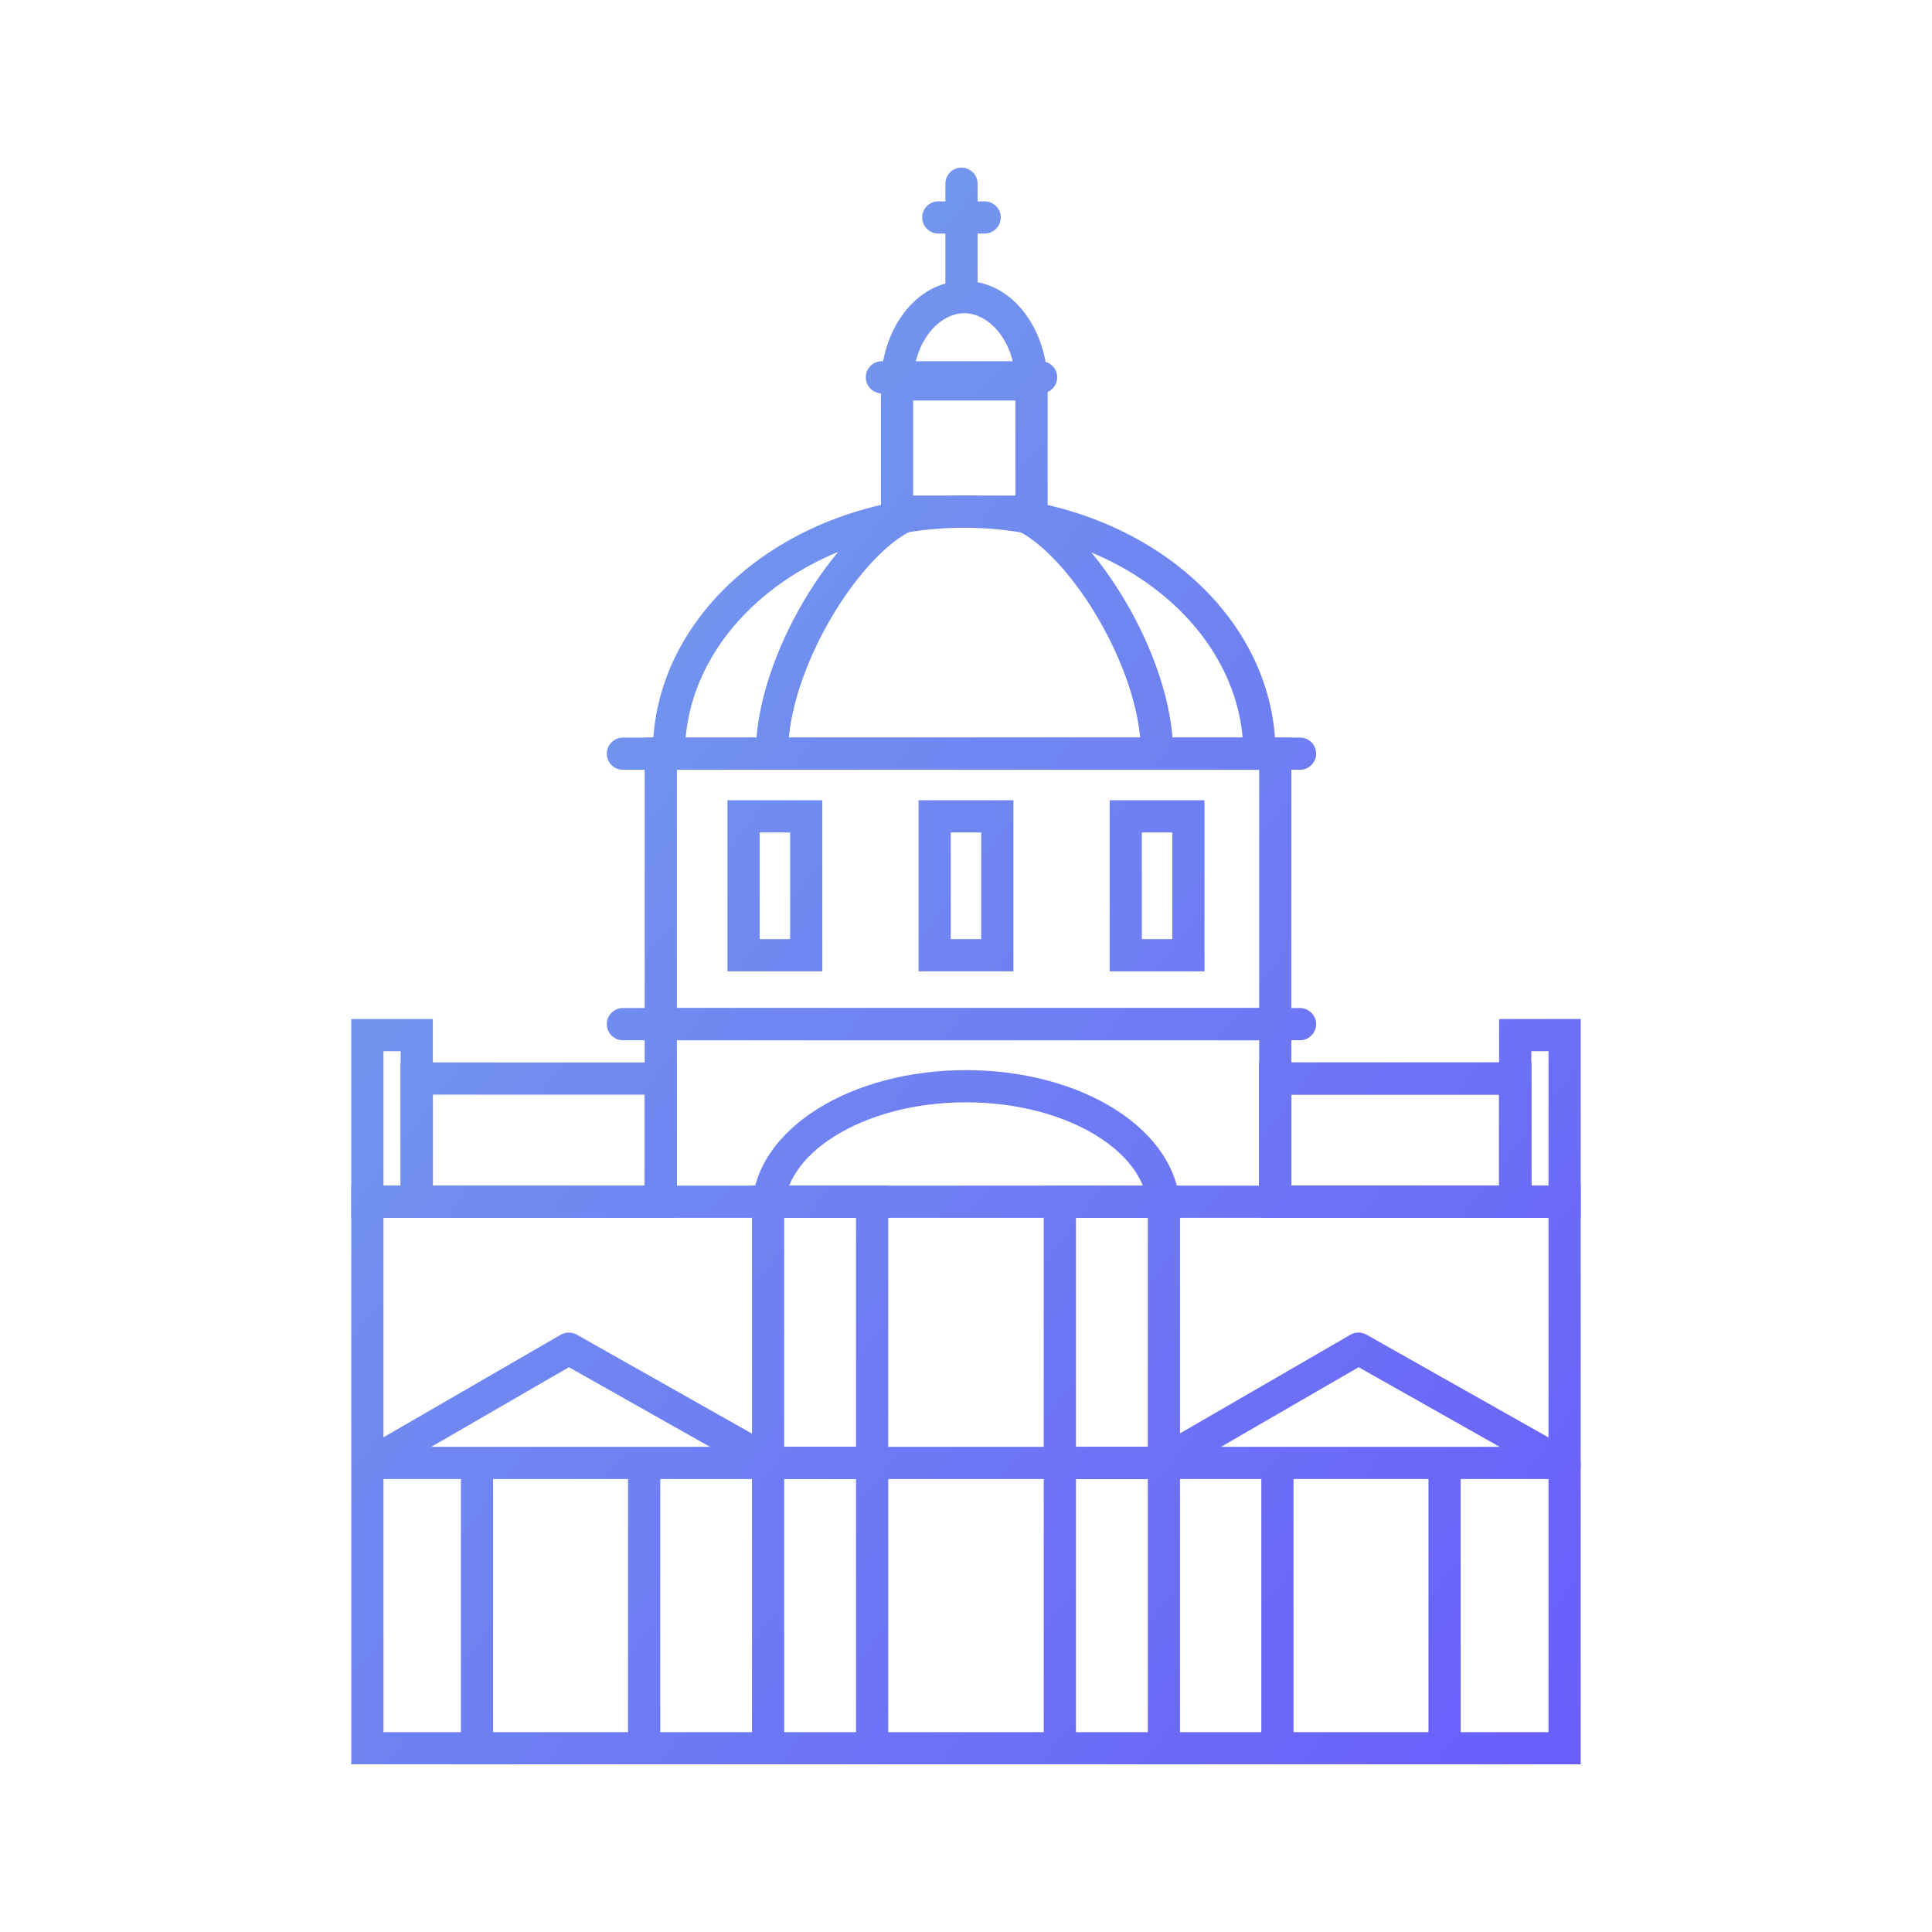 <svg width="48" height="48" viewBox="0 0 48 48" fill="none" xmlns="http://www.w3.org/2000/svg">
	<path fill-rule="evenodd" clip-rule="evenodd" d="M22.921 12.631C23.008 12.834 22.913 13.069 22.71 13.156C22.41 13.284 22.058 13.55 21.692 13.938C21.329 14.322 20.971 14.806 20.655 15.344C20.017 16.429 19.579 17.68 19.579 18.71C19.579 18.931 19.4 19.11 19.179 19.11C18.958 19.11 18.779 18.931 18.779 18.71C18.779 17.486 19.287 16.093 19.966 14.938C20.308 14.357 20.701 13.823 21.11 13.389C21.515 12.959 21.955 12.608 22.396 12.42C22.599 12.334 22.834 12.428 22.921 12.631Z" fill="url(#paint0_linear_4192_26535)" />
	<path fill-rule="evenodd" clip-rule="evenodd" d="M25.005 12.631C24.918 12.834 25.013 13.069 25.216 13.156C25.516 13.284 25.868 13.55 26.234 13.938C26.596 14.322 26.954 14.806 27.271 15.344C27.909 16.429 28.347 17.68 28.347 18.71C28.347 18.931 28.526 19.11 28.747 19.11C28.968 19.11 29.147 18.931 29.147 18.71C29.147 17.486 28.639 16.093 27.96 14.938C27.618 14.357 27.225 13.823 26.816 13.389C26.411 12.959 25.971 12.608 25.53 12.42C25.327 12.334 25.092 12.428 25.005 12.631Z" fill="url(#paint1_linear_4192_26535)" />
	<path fill-rule="evenodd" clip-rule="evenodd" d="M8.727 29.457H39.272V43.834H8.727V29.457ZM9.527 30.257V43.035H38.472V30.257H9.527Z" fill="url(#paint2_linear_4192_26535)" />
	<path fill-rule="evenodd" clip-rule="evenodd" d="M18.073 19.882H20.43V24.133H18.073V19.882ZM18.873 20.682V23.332H19.63V20.682H18.873Z" fill="url(#paint3_linear_4192_26535)" />
	<path fill-rule="evenodd" clip-rule="evenodd" d="M8.727 25.317H10.754V30.257H8.727V25.317ZM9.527 26.117V29.457H9.954V26.117H9.527Z" fill="url(#paint4_linear_4192_26535)" />
	<path fill-rule="evenodd" clip-rule="evenodd" d="M37.245 25.317H39.272V30.257H37.245V25.317ZM38.045 26.117V29.457H38.472V26.117H38.045Z" fill="url(#paint5_linear_4192_26535)" />
	<path fill-rule="evenodd" clip-rule="evenodd" d="M31.284 26.396H38.045V30.257H31.284V26.396ZM32.084 27.196V29.457H37.245V27.196H32.084Z" fill="url(#paint6_linear_4192_26535)" />
	<path fill-rule="evenodd" clip-rule="evenodd" d="M9.954 26.396H16.817V30.257H9.954V26.396ZM10.754 27.196V29.457H16.017V27.196H10.754Z" fill="url(#paint7_linear_4192_26535)" />
	<path fill-rule="evenodd" clip-rule="evenodd" d="M18.683 29.457H22.068V36.746H18.683V29.457ZM19.483 30.257V35.946H21.268V30.257H19.483Z" fill="url(#paint8_linear_4192_26535)" />
	<path fill-rule="evenodd" clip-rule="evenodd" d="M25.931 29.457H29.317V36.746H25.931V29.457ZM26.732 30.257V35.946H28.517V30.257H26.732Z" fill="url(#paint9_linear_4192_26535)" />
	<path fill-rule="evenodd" clip-rule="evenodd" d="M31.284 26.396H38.045V30.257H31.284V26.396ZM32.084 27.196V29.457H37.245V27.196H32.084Z" fill="url(#paint10_linear_4192_26535)" />
	<path fill-rule="evenodd" clip-rule="evenodd" d="M22.821 19.882H25.178V24.133H22.821V19.882ZM23.621 20.682V23.332H24.378V20.682H23.621Z" fill="url(#paint11_linear_4192_26535)" />
	<path fill-rule="evenodd" clip-rule="evenodd" d="M21.887 9.151H26.028V13.112H21.887V9.151ZM22.687 9.951V12.312H25.228V9.951H22.687Z" fill="url(#paint12_linear_4192_26535)" />
	<path fill-rule="evenodd" clip-rule="evenodd" d="M27.569 19.882H29.925V24.133H27.569V19.882ZM28.369 20.682V23.332H29.125V20.682H28.369Z" fill="url(#paint13_linear_4192_26535)" />
	<path fill-rule="evenodd" clip-rule="evenodd" d="M16.017 18.325H32.084V25.845H16.017V18.325ZM16.817 19.125V25.045H31.284V19.125H16.817Z" fill="url(#paint14_linear_4192_26535)" />
	<path fill-rule="evenodd" clip-rule="evenodd" d="M8.735 36.346C8.735 36.125 8.914 35.946 9.135 35.946H38.865C39.086 35.946 39.266 36.125 39.266 36.346C39.266 36.567 39.086 36.746 38.865 36.746H9.135C8.914 36.746 8.735 36.567 8.735 36.346Z" fill="url(#paint15_linear_4192_26535)" />
	<path fill-rule="evenodd" clip-rule="evenodd" d="M11.851 43.81C11.63 43.81 11.451 43.631 11.451 43.41L11.451 36.669C11.451 36.449 11.63 36.27 11.851 36.27C12.072 36.27 12.251 36.449 12.251 36.669V43.41C12.251 43.631 12.072 43.81 11.851 43.81Z" fill="url(#paint16_linear_4192_26535)" />
	<path fill-rule="evenodd" clip-rule="evenodd" d="M16.003 43.81C15.783 43.81 15.604 43.631 15.604 43.41V36.669C15.604 36.449 15.783 36.27 16.003 36.27C16.224 36.27 16.404 36.449 16.404 36.669V43.41C16.404 43.631 16.224 43.81 16.003 43.81Z" fill="url(#paint17_linear_4192_26535)" />
	<path fill-rule="evenodd" clip-rule="evenodd" d="M31.737 43.81C31.516 43.81 31.337 43.631 31.337 43.41V36.669C31.337 36.449 31.516 36.27 31.737 36.27C31.958 36.27 32.137 36.449 32.137 36.669V43.41C32.137 43.631 31.958 43.81 31.737 43.81Z" fill="url(#paint18_linear_4192_26535)" />
	<path fill-rule="evenodd" clip-rule="evenodd" d="M28.917 43.81C28.697 43.81 28.517 43.631 28.517 43.41V36.669C28.517 36.449 28.697 36.27 28.917 36.27C29.138 36.27 29.317 36.449 29.317 36.669V43.41C29.317 43.631 29.138 43.81 28.917 43.81Z" fill="url(#paint19_linear_4192_26535)" />
	<path fill-rule="evenodd" clip-rule="evenodd" d="M19.082 43.81C18.862 43.81 18.683 43.631 18.683 43.41V36.669C18.683 36.449 18.862 36.27 19.082 36.27C19.303 36.27 19.483 36.449 19.483 36.669V43.41C19.483 43.631 19.303 43.81 19.082 43.81Z" fill="url(#paint20_linear_4192_26535)" />
	<path fill-rule="evenodd" clip-rule="evenodd" d="M21.668 43.81C21.448 43.81 21.268 43.631 21.268 43.41V36.669C21.268 36.449 21.448 36.27 21.668 36.27C21.889 36.27 22.068 36.449 22.068 36.669V43.41C22.068 43.631 21.889 43.81 21.668 43.81Z" fill="url(#paint21_linear_4192_26535)" />
	<path fill-rule="evenodd" clip-rule="evenodd" d="M26.331 43.81C26.111 43.81 25.931 43.631 25.931 43.41V36.669C25.931 36.449 26.111 36.27 26.331 36.27C26.552 36.27 26.732 36.449 26.732 36.669V43.41C26.732 43.631 26.552 43.81 26.331 43.81Z" fill="url(#paint22_linear_4192_26535)" />
	<path fill-rule="evenodd" clip-rule="evenodd" d="M35.89 43.81C35.669 43.81 35.49 43.631 35.49 43.41V36.669C35.49 36.449 35.669 36.27 35.89 36.27C36.111 36.27 36.29 36.449 36.29 36.669V43.41C36.29 43.631 36.111 43.81 35.89 43.81Z" fill="url(#paint23_linear_4192_26535)" />
	<path fill-rule="evenodd" clip-rule="evenodd" d="M16.417 30.257C16.196 30.257 16.017 30.078 16.017 29.857V25.717C16.017 25.496 16.196 25.317 16.417 25.317C16.638 25.317 16.817 25.496 16.817 25.717V29.857C16.817 30.078 16.638 30.257 16.417 30.257Z" fill="url(#paint24_linear_4192_26535)" />
	<path fill-rule="evenodd" clip-rule="evenodd" d="M23.887 7.673C23.667 7.673 23.488 7.494 23.488 7.273V4.564C23.488 4.343 23.667 4.164 23.887 4.164C24.108 4.164 24.288 4.343 24.288 4.564V7.273C24.288 7.494 24.108 7.673 23.887 7.673Z" fill="url(#paint25_linear_4192_26535)" />
	<path fill-rule="evenodd" clip-rule="evenodd" d="M22.912 5.403C22.912 5.182 23.091 5.003 23.312 5.003H24.463C24.684 5.003 24.863 5.182 24.863 5.403C24.863 5.623 24.684 5.803 24.463 5.803H23.312C23.091 5.803 22.912 5.623 22.912 5.403Z" fill="url(#paint26_linear_4192_26535)" />
	<path fill-rule="evenodd" clip-rule="evenodd" d="M31.684 30.257C31.463 30.257 31.284 30.078 31.284 29.857V25.717C31.284 25.496 31.463 25.317 31.684 25.317C31.905 25.317 32.084 25.496 32.084 25.717V29.857C32.084 30.078 31.905 30.257 31.684 30.257Z" fill="url(#paint27_linear_4192_26535)" />
	<path fill-rule="evenodd" clip-rule="evenodd" d="M15.076 25.445C15.076 25.224 15.255 25.045 15.476 25.045L32.298 25.045C32.519 25.045 32.699 25.224 32.699 25.445C32.699 25.666 32.519 25.845 32.298 25.845L15.476 25.845C15.255 25.845 15.076 25.666 15.076 25.445Z" fill="url(#paint28_linear_4192_26535)" />
	<path fill-rule="evenodd" clip-rule="evenodd" d="M15.076 18.725C15.076 18.504 15.255 18.325 15.476 18.325L32.298 18.325C32.519 18.325 32.699 18.504 32.699 18.725C32.699 18.946 32.519 19.125 32.298 19.125L15.476 19.125C15.255 19.125 15.076 18.946 15.076 18.725Z" fill="url(#paint29_linear_4192_26535)" />
	<path fill-rule="evenodd" clip-rule="evenodd" d="M21.51 9.374C21.51 9.153 21.689 8.974 21.91 8.974H25.865C26.086 8.974 26.265 9.153 26.265 9.374C26.265 9.595 26.086 9.774 25.865 9.774L21.91 9.774C21.689 9.774 21.51 9.595 21.51 9.374Z" fill="url(#paint30_linear_4192_26535)" />
	<path fill-rule="evenodd" clip-rule="evenodd" d="M13.932 33.161C14.055 33.09 14.206 33.089 14.329 33.159L19.448 36.05C19.641 36.158 19.709 36.402 19.6 36.594C19.491 36.787 19.247 36.855 19.055 36.746L14.135 33.968L9.335 36.744C9.144 36.855 8.899 36.789 8.789 36.598C8.678 36.407 8.743 36.162 8.935 36.052L13.932 33.161Z" fill="url(#paint31_linear_4192_26535)" />
	<path fill-rule="evenodd" clip-rule="evenodd" d="M33.552 33.161C33.675 33.09 33.826 33.089 33.949 33.159L39.069 36.05C39.261 36.158 39.329 36.402 39.22 36.594C39.112 36.787 38.868 36.855 38.675 36.746L33.755 33.968L28.956 36.744C28.764 36.855 28.52 36.789 28.409 36.598C28.298 36.407 28.364 36.162 28.555 36.052L33.552 33.161Z" fill="url(#paint32_linear_4192_26535)" />
	<path fill-rule="evenodd" clip-rule="evenodd" d="M20.735 28.229C19.913 28.744 19.483 29.405 19.483 30.07H18.683C18.683 29.031 19.353 28.151 20.31 27.551C21.273 26.947 22.579 26.587 24 26.587C25.421 26.587 26.727 26.947 27.689 27.551C28.647 28.151 29.317 29.031 29.317 30.07H28.517C28.517 29.405 28.087 28.744 27.265 28.229C26.448 27.717 25.295 27.387 24 27.387C22.705 27.387 21.552 27.717 20.735 28.229Z" fill="url(#paint33_linear_4192_26535)" />
	<path fill-rule="evenodd" clip-rule="evenodd" d="M23.954 13.112C20.044 13.112 17.017 15.696 17.017 18.725H16.217C16.217 15.113 19.759 12.312 23.954 12.312C28.149 12.312 31.691 15.113 31.691 18.725H30.891C30.891 15.696 27.863 13.112 23.954 13.112Z" fill="url(#paint34_linear_4192_26535)" />
	<path fill-rule="evenodd" clip-rule="evenodd" d="M23.957 7.781C23.347 7.781 22.687 8.47 22.687 9.551H21.887C21.887 8.235 22.723 6.981 23.957 6.981C25.192 6.981 26.028 8.235 26.028 9.551H25.228C25.228 8.47 24.568 7.781 23.957 7.781Z" fill="url(#paint35_linear_4192_26535)" />
	<defs>
		<linearGradient id="paint0_linear_4192_26535" x1="8.727" y1="4.164" x2="47.079" y2="33.695" gradientUnits="userSpaceOnUse">
			<stop stop-color="#75A8E9" />
			<stop offset="1" stop-color="#695DFB" />
		</linearGradient>
		<linearGradient id="paint1_linear_4192_26535" x1="8.727" y1="4.164" x2="47.079" y2="33.695" gradientUnits="userSpaceOnUse">
			<stop stop-color="#75A8E9" />
			<stop offset="1" stop-color="#695DFB" />
		</linearGradient>
		<linearGradient id="paint2_linear_4192_26535" x1="8.727" y1="4.164" x2="47.079" y2="33.695" gradientUnits="userSpaceOnUse">
			<stop stop-color="#75A8E9" />
			<stop offset="1" stop-color="#695DFB" />
		</linearGradient>
		<linearGradient id="paint3_linear_4192_26535" x1="8.727" y1="4.164" x2="47.079" y2="33.695" gradientUnits="userSpaceOnUse">
			<stop stop-color="#75A8E9" />
			<stop offset="1" stop-color="#695DFB" />
		</linearGradient>
		<linearGradient id="paint4_linear_4192_26535" x1="8.727" y1="4.164" x2="47.079" y2="33.695" gradientUnits="userSpaceOnUse">
			<stop stop-color="#75A8E9" />
			<stop offset="1" stop-color="#695DFB" />
		</linearGradient>
		<linearGradient id="paint5_linear_4192_26535" x1="8.727" y1="4.164" x2="47.079" y2="33.695" gradientUnits="userSpaceOnUse">
			<stop stop-color="#75A8E9" />
			<stop offset="1" stop-color="#695DFB" />
		</linearGradient>
		<linearGradient id="paint6_linear_4192_26535" x1="8.727" y1="4.164" x2="47.079" y2="33.695" gradientUnits="userSpaceOnUse">
			<stop stop-color="#75A8E9" />
			<stop offset="1" stop-color="#695DFB" />
		</linearGradient>
		<linearGradient id="paint7_linear_4192_26535" x1="8.727" y1="4.164" x2="47.079" y2="33.695" gradientUnits="userSpaceOnUse">
			<stop stop-color="#75A8E9" />
			<stop offset="1" stop-color="#695DFB" />
		</linearGradient>
		<linearGradient id="paint8_linear_4192_26535" x1="8.727" y1="4.164" x2="47.079" y2="33.695" gradientUnits="userSpaceOnUse">
			<stop stop-color="#75A8E9" />
			<stop offset="1" stop-color="#695DFB" />
		</linearGradient>
		<linearGradient id="paint9_linear_4192_26535" x1="8.727" y1="4.164" x2="47.079" y2="33.695" gradientUnits="userSpaceOnUse">
			<stop stop-color="#75A8E9" />
			<stop offset="1" stop-color="#695DFB" />
		</linearGradient>
		<linearGradient id="paint10_linear_4192_26535" x1="8.727" y1="4.164" x2="47.079" y2="33.695" gradientUnits="userSpaceOnUse">
			<stop stop-color="#75A8E9" />
			<stop offset="1" stop-color="#695DFB" />
		</linearGradient>
		<linearGradient id="paint11_linear_4192_26535" x1="8.727" y1="4.164" x2="47.079" y2="33.695" gradientUnits="userSpaceOnUse">
			<stop stop-color="#75A8E9" />
			<stop offset="1" stop-color="#695DFB" />
		</linearGradient>
		<linearGradient id="paint12_linear_4192_26535" x1="8.727" y1="4.164" x2="47.079" y2="33.695" gradientUnits="userSpaceOnUse">
			<stop stop-color="#75A8E9" />
			<stop offset="1" stop-color="#695DFB" />
		</linearGradient>
		<linearGradient id="paint13_linear_4192_26535" x1="8.727" y1="4.164" x2="47.079" y2="33.695" gradientUnits="userSpaceOnUse">
			<stop stop-color="#75A8E9" />
			<stop offset="1" stop-color="#695DFB" />
		</linearGradient>
		<linearGradient id="paint14_linear_4192_26535" x1="8.727" y1="4.164" x2="47.079" y2="33.695" gradientUnits="userSpaceOnUse">
			<stop stop-color="#75A8E9" />
			<stop offset="1" stop-color="#695DFB" />
		</linearGradient>
		<linearGradient id="paint15_linear_4192_26535" x1="8.727" y1="4.164" x2="47.079" y2="33.695" gradientUnits="userSpaceOnUse">
			<stop stop-color="#75A8E9" />
			<stop offset="1" stop-color="#695DFB" />
		</linearGradient>
		<linearGradient id="paint16_linear_4192_26535" x1="8.727" y1="4.164" x2="47.079" y2="33.695" gradientUnits="userSpaceOnUse">
			<stop stop-color="#75A8E9" />
			<stop offset="1" stop-color="#695DFB" />
		</linearGradient>
		<linearGradient id="paint17_linear_4192_26535" x1="8.727" y1="4.164" x2="47.079" y2="33.695" gradientUnits="userSpaceOnUse">
			<stop stop-color="#75A8E9" />
			<stop offset="1" stop-color="#695DFB" />
		</linearGradient>
		<linearGradient id="paint18_linear_4192_26535" x1="8.727" y1="4.164" x2="47.079" y2="33.695" gradientUnits="userSpaceOnUse">
			<stop stop-color="#75A8E9" />
			<stop offset="1" stop-color="#695DFB" />
		</linearGradient>
		<linearGradient id="paint19_linear_4192_26535" x1="8.727" y1="4.164" x2="47.079" y2="33.695" gradientUnits="userSpaceOnUse">
			<stop stop-color="#75A8E9" />
			<stop offset="1" stop-color="#695DFB" />
		</linearGradient>
		<linearGradient id="paint20_linear_4192_26535" x1="8.727" y1="4.164" x2="47.079" y2="33.695" gradientUnits="userSpaceOnUse">
			<stop stop-color="#75A8E9" />
			<stop offset="1" stop-color="#695DFB" />
		</linearGradient>
		<linearGradient id="paint21_linear_4192_26535" x1="8.727" y1="4.164" x2="47.079" y2="33.695" gradientUnits="userSpaceOnUse">
			<stop stop-color="#75A8E9" />
			<stop offset="1" stop-color="#695DFB" />
		</linearGradient>
		<linearGradient id="paint22_linear_4192_26535" x1="8.727" y1="4.164" x2="47.079" y2="33.695" gradientUnits="userSpaceOnUse">
			<stop stop-color="#75A8E9" />
			<stop offset="1" stop-color="#695DFB" />
		</linearGradient>
		<linearGradient id="paint23_linear_4192_26535" x1="8.727" y1="4.164" x2="47.079" y2="33.695" gradientUnits="userSpaceOnUse">
			<stop stop-color="#75A8E9" />
			<stop offset="1" stop-color="#695DFB" />
		</linearGradient>
		<linearGradient id="paint24_linear_4192_26535" x1="8.727" y1="4.164" x2="47.079" y2="33.695" gradientUnits="userSpaceOnUse">
			<stop stop-color="#75A8E9" />
			<stop offset="1" stop-color="#695DFB" />
		</linearGradient>
		<linearGradient id="paint25_linear_4192_26535" x1="8.727" y1="4.164" x2="47.079" y2="33.695" gradientUnits="userSpaceOnUse">
			<stop stop-color="#75A8E9" />
			<stop offset="1" stop-color="#695DFB" />
		</linearGradient>
		<linearGradient id="paint26_linear_4192_26535" x1="8.727" y1="4.164" x2="47.079" y2="33.695" gradientUnits="userSpaceOnUse">
			<stop stop-color="#75A8E9" />
			<stop offset="1" stop-color="#695DFB" />
		</linearGradient>
		<linearGradient id="paint27_linear_4192_26535" x1="8.727" y1="4.164" x2="47.079" y2="33.695" gradientUnits="userSpaceOnUse">
			<stop stop-color="#75A8E9" />
			<stop offset="1" stop-color="#695DFB" />
		</linearGradient>
		<linearGradient id="paint28_linear_4192_26535" x1="8.727" y1="4.164" x2="47.079" y2="33.695" gradientUnits="userSpaceOnUse">
			<stop stop-color="#75A8E9" />
			<stop offset="1" stop-color="#695DFB" />
		</linearGradient>
		<linearGradient id="paint29_linear_4192_26535" x1="8.727" y1="4.164" x2="47.079" y2="33.695" gradientUnits="userSpaceOnUse">
			<stop stop-color="#75A8E9" />
			<stop offset="1" stop-color="#695DFB" />
		</linearGradient>
		<linearGradient id="paint30_linear_4192_26535" x1="8.727" y1="4.164" x2="47.079" y2="33.695" gradientUnits="userSpaceOnUse">
			<stop stop-color="#75A8E9" />
			<stop offset="1" stop-color="#695DFB" />
		</linearGradient>
		<linearGradient id="paint31_linear_4192_26535" x1="8.727" y1="4.164" x2="47.079" y2="33.695" gradientUnits="userSpaceOnUse">
			<stop stop-color="#75A8E9" />
			<stop offset="1" stop-color="#695DFB" />
		</linearGradient>
		<linearGradient id="paint32_linear_4192_26535" x1="8.727" y1="4.164" x2="47.079" y2="33.695" gradientUnits="userSpaceOnUse">
			<stop stop-color="#75A8E9" />
			<stop offset="1" stop-color="#695DFB" />
		</linearGradient>
		<linearGradient id="paint33_linear_4192_26535" x1="8.727" y1="4.164" x2="47.079" y2="33.695" gradientUnits="userSpaceOnUse">
			<stop stop-color="#75A8E9" />
			<stop offset="1" stop-color="#695DFB" />
		</linearGradient>
		<linearGradient id="paint34_linear_4192_26535" x1="8.727" y1="4.164" x2="47.079" y2="33.695" gradientUnits="userSpaceOnUse">
			<stop stop-color="#75A8E9" />
			<stop offset="1" stop-color="#695DFB" />
		</linearGradient>
		<linearGradient id="paint35_linear_4192_26535" x1="8.727" y1="4.164" x2="47.079" y2="33.695" gradientUnits="userSpaceOnUse">
			<stop stop-color="#75A8E9" />
			<stop offset="1" stop-color="#695DFB" />
		</linearGradient>
	</defs>
</svg>
